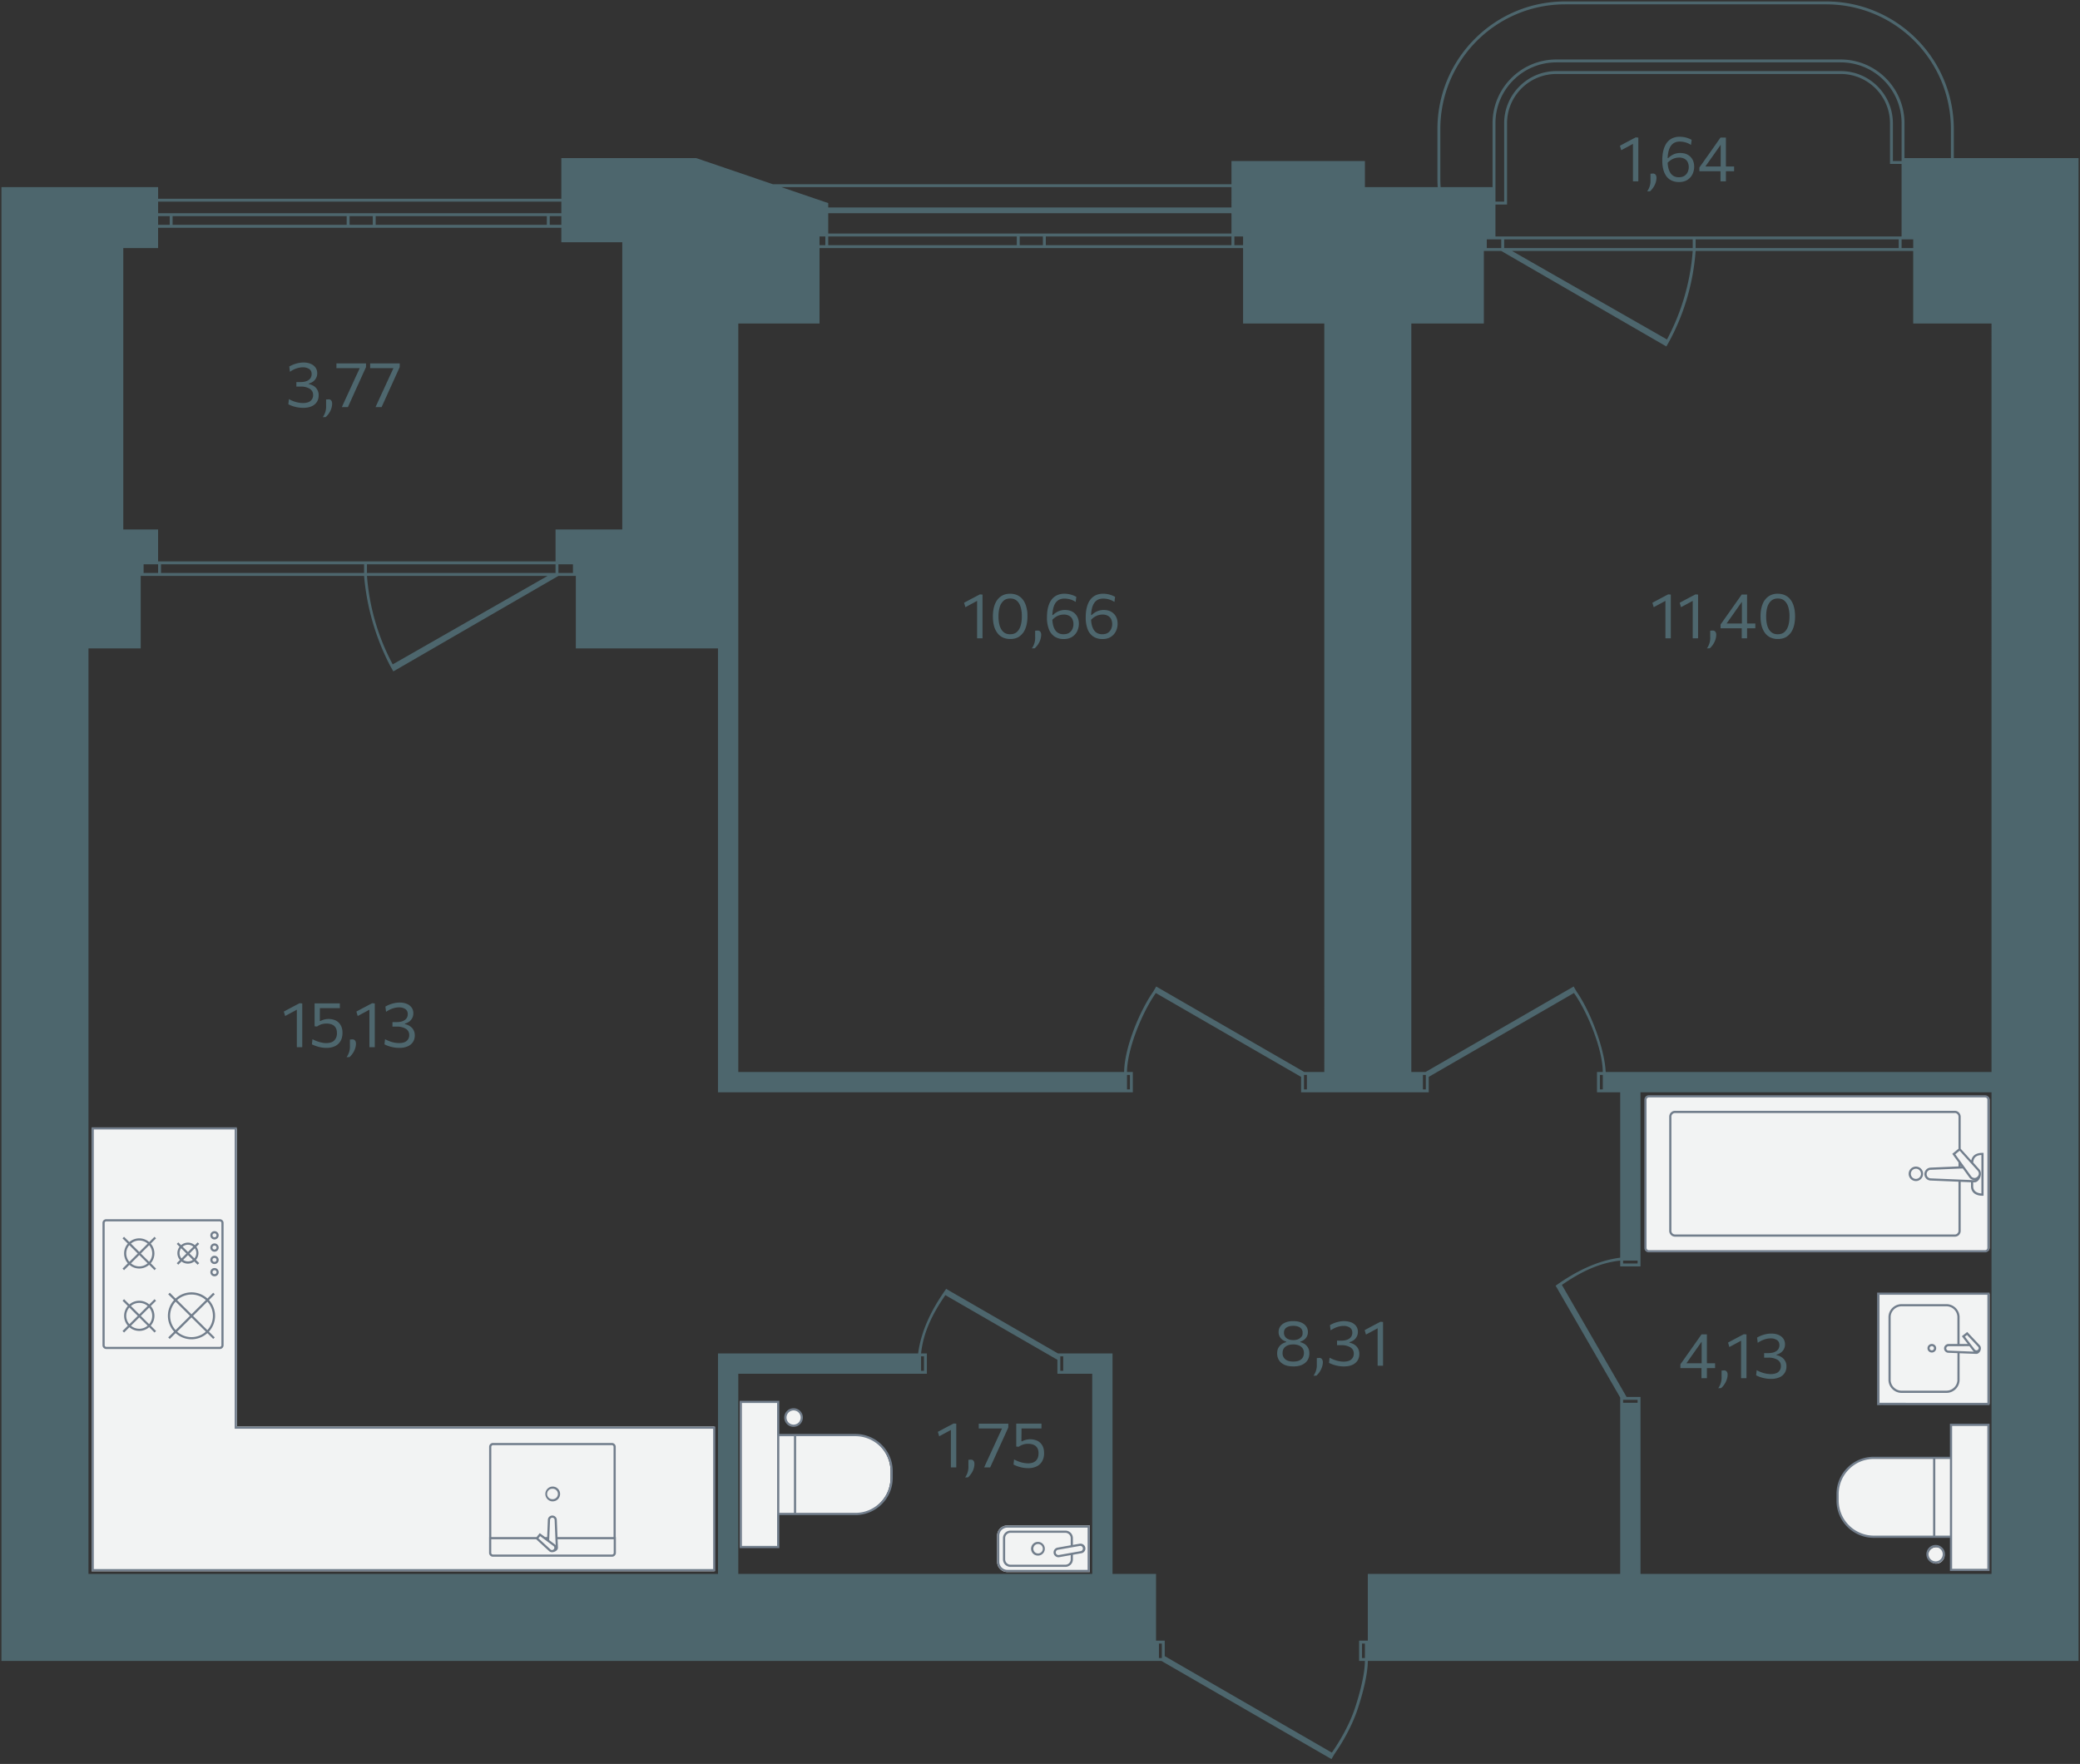 <svg xmlns="http://www.w3.org/2000/svg" width="717" height="608" viewBox="0 0 717 608">
  <rect x="0" y="0" width="717" height="608" fill="#333333" stroke="none"/>
  <path id="walls" fill="#4d666d" fill-rule="evenodd" d="M400.39 572.5H.5v-508h54v4h139v-14H240l26.42 9H424.5v-8h46v9h25.1c-.07-.99-.1-1.99-.1-3v-17c0-24.301 19.699-44 44-44h90c24.301 0 44 19.699 44 44v10h43v518h-245c0 4.1-1.45 10.43-3.5 16.58-2.03 6.14-5.57 12.06-8.02 15.53l-1 1.72-58.6-33.83zm114.11-530c0-12.15 9.85-22 22-22h98c12.15 0 22 9.85 22 22v12h16v-10c0-23.748-19.252-43-43-43h-90c-23.748 0-43 19.252-43 43v17c0 .76.02 1.51.06 2.26l.04.74h17.9zm4 0c0-9.941 8.059-18 18-18h98c9.941 0 18 8.059 18 18v13h3v-13c0-11.598-9.402-21-21-21h-98c-11.598 0-21 9.402-21 21v27h3zm137 39v-25h-4v-14c0-9.389-7.611-17-17-17h-98c-9.389 0-17 7.611-17 17v28h-4v11zm-231-17H269.35L285.5 70v1.5h139zm-231 5h-139v4h139zm231 4h-139v7h139zm-231 1h-4v3h4zm-5 0h-59v3h59zm-60 0h-8v3h8zm-9 0h-60v3h60zm-61 0h-4v3h4zm133 108h23v-99h-21v-5h-139v7h-12v97h12v11h137zm237-101h-3v3h3zm-4 0h-64v3h64zm-65 0h-8v3h8zm-9 0h-65v3h65zm-66 0h-2v3h2zm375 1h-4v3h4zm-5 0h-70v3h70zm-71 0h-65v3h65zm-66 0h-6 1v3h5zm-61 29h-28v-26h-146v26h-28v258h133c.06-8.1 5.19-20.82 10.05-27.74l1-1.73 51.06 29.47h6.89zm230 0h-27v-25h-75a77.4 77.4 0 0 1-9 31l-1.09 1.92L517.5 86.5h-6v25h-25v258h4.89l51.06-29.47 1 1.73c4.7 6.7 9.69 19.63 10.05 27.74h133zM574.63 117a76.9 76.9 0 0 0 8.87-30.5h-62.28l53.4 30.5zM197.5 194.5h1-6v3h5zm-6 0h-65v3h65zm-66 0h-70v3h70zm-71 0h-5v3h5zm404.6 409.6c2.35-3.35 5.93-9.2 7.96-15.33s3.44-12.35 3.44-16.27h-2v-7h3v-23h87v-60.8l-22-38.1-.28-.42c6.93-4.97 14.44-8.68 22.28-9.68v-57h-8v-7h2c-.05-7.9-5.16-20.44-9.93-27.23l-50.07 28.91v5.32h-44v-5.32l-50.07-28.9c-4.77 6.78-9.88 19.31-9.94 27.22h2.01v7h-143v-153h-49v-25h-6l-56.91 32.92-1.09-1.92a82.4 82.4 0 0 1-9-31h-77v25h-18v319h217v-76h69c1-7.84 4.71-15.35 9.68-22.28l.4.28 38.11 22h18.81v76h15v23h3v5.33l57.6 33.26zM188.78 198.5H126.5a76.9 76.9 0 0 0 8.87 30.5zm363.72 172h-1v5h1zm-61 0h-1v5h1zm-41 0h-1v5h1zm-61 0h-1v5h1zm297 6h-121v60h-7v-2c-7.3.8-13.64 3.92-20.1 8.38l22.3 38.62h4.8v61h121zm-122 58h-5v1h5zm-188 39h-12v-4.8l-38.62-22.3c-4.46 6.46-7.59 12.8-8.38 20.1h2v7h-65v69h122zm-10-6h-1v5h1zm-48 0h-1v5h1zm246 15h-5v1h5zm-94 84h-1v5h1zm-70 0h-1v5h1z"/>
  <path id="footage" fill="#4e676e" d="m558.86 51.77-.45-1.53a352 352 0 0 1 5.43-2.88l-.05 1.75a441 441 0 0 1-4.93 2.66m4.04 10.73V48.24l.94-.88.91.06V62.5zm4.9 3.46a6.23 6.23 0 0 0 1.14-3.97v-2.12l.92-.06c.4.03.7.18.88.46.18.27.27.6.27 1a6.1 6.1 0 0 1-.68 2.64 7.4 7.4 0 0 1-1.54 2.02l-1 .03zm10.97-3.21c-1.24 0-2.29-.3-3.15-.86s-1.5-1.41-1.95-2.52-.66-2.47-.66-4.1c0-1.32.13-2.5.4-3.5s.65-1.88 1.16-2.56a5 5 0 0 1 1.87-1.55 5.9 5.9 0 0 1 2.54-.52 8.45 8.45 0 0 1 4.15 1.06l-.22 1.76a6.6 6.6 0 0 0-1.89-.88 7.3 7.3 0 0 0-1.94-.28c-1 0-1.8.24-2.42.74s-1.08 1.23-1.38 2.2-.44 2.16-.44 3.58c0 1.28.15 2.35.45 3.2.3.86.73 1.5 1.3 1.93s1.28.64 2.11.64c.8 0 1.46-.16 1.96-.5s.88-.78 1.12-1.32a4.16 4.16 0 0 0 .01-3.35 2.7 2.7 0 0 0-1.1-1.17 3.7 3.7 0 0 0-1.9-.44 5.4 5.4 0 0 0-1.96.39 5.6 5.6 0 0 0-2.07 1.52 2.6 2.6 0 0 1-.24-.62 1.3 1.3 0 0 1 0-.53c.04-.18.12-.38.23-.62l.32.02a6.3 6.3 0 0 1 1.91-1.3 5.4 5.4 0 0 1 2.28-.43c.98 0 1.82.2 2.53.6.7.4 1.25.95 1.64 1.66s.57 1.53.57 2.47c0 .9-.19 1.76-.57 2.56-.39.8-.97 1.46-1.75 1.96-.77.5-1.75.76-2.91.76m14.31-.25v-4.19l.06-.34v-9.64l1.41-.44-1.22 1.75-1.2 1.7-2.64 3.74a612 612 0 0 0-2.1 2.97l-.06-.67h10.43v1.65H585.8v-1.3a198 198 0 0 0 2.17-3.07l1.07-1.5 1.94-2.76 1.05-1.5 1.06-1.49h1.85v15.1h-1.86zm-23.03 146.78-.45-1.52a349 349 0 0 1 5.44-2.89l-.06 1.75a418 418 0 0 1-4.93 2.67zm4.04 10.74v-14.27l.95-.88.91.07v15.08zm5.37-10.74-.45-1.52a352 352 0 0 1 5.43-2.88l-.05 1.74a418 418 0 0 1-4.93 2.67zm4.04 10.74v-14.27l.94-.88.91.07v15.08zm4.9 3.46a6.23 6.23 0 0 0 1.13-3.97v-2.12l.93-.06c.4.03.7.18.88.45.18.28.27.61.27 1.01a6.1 6.1 0 0 1-.68 2.64 7.4 7.4 0 0 1-1.54 2.02l-1 .03zm12-3.46v-4.19l.05-.34v-9.64l1.42-.44-1.23 1.75-1.2 1.7-2.63 3.74a612 612 0 0 0-2.1 2.97l-.07-.67h10.44v1.65H593.1v-1.3a198 198 0 0 0 2.17-3.07l1.07-1.5 1.94-2.76 1.06-1.5 1.05-1.5h1.85v15.1h-1.86zm12.49.23a5.9 5.9 0 0 1-2.7-.58 5 5 0 0 1-1.88-1.63 7.5 7.5 0 0 1-1.09-2.48c-.23-.95-.35-1.98-.35-3.1 0-1.57.22-2.93.67-4.1a5.86 5.86 0 0 1 1.99-2.73 5.4 5.4 0 0 1 3.3-.98c1 0 1.87.2 2.6.57.75.37 1.37.9 1.87 1.6q.75 1.02 1.11 2.46c.25.95.37 2 .37 3.16 0 1.6-.22 2.98-.67 4.15a5.85 5.85 0 0 1-2 2.7c-.87.65-1.95.96-3.22.96m-.05-1.64c.96 0 1.74-.27 2.32-.8s1.02-1.27 1.3-2.2.4-1.99.4-3.17a11 11 0 0 0-.43-3.25c-.29-.92-.73-1.63-1.32-2.14s-1.35-.76-2.27-.76c-.94 0-1.71.27-2.3.8a4.6 4.6 0 0 0-1.32 2.18c-.28.93-.41 1.98-.41 3.17 0 1.2.13 2.26.4 3.2s.7 1.65 1.3 2.18c.58.53 1.36.8 2.33.8zm-280.05-9.33-.46-1.52a372 372 0 0 1 5.44-2.88l-.06 1.74-2.45 1.33-2.47 1.34zm4.03 10.74v-14.27l.95-.88.91.07v15.08zm11.45.23a5.9 5.9 0 0 1-2.7-.58 5 5 0 0 1-1.87-1.63 7.3 7.3 0 0 1-1.1-2.48c-.23-.95-.34-1.98-.34-3.1 0-1.57.22-2.93.66-4.1.45-1.17 1.11-2.08 2-2.73s1.98-.98 3.29-.98c1 0 1.87.2 2.62.57.74.37 1.36.9 1.86 1.6q.75 1.02 1.11 2.46c.36 1.44.37 2 .37 3.16 0 1.6-.23 2.98-.68 4.15a5.84 5.84 0 0 1-1.99 2.7c-.87.65-1.95.96-3.23.96m-.04-1.64c.96 0 1.73-.27 2.32-.8.59-.54 1.02-1.27 1.29-2.2s.4-1.99.4-3.17c0-1.24-.14-2.33-.43-3.25-.28-.92-.72-1.63-1.32-2.14s-1.35-.76-2.26-.76c-.95 0-1.72.27-2.31.8a4.6 4.6 0 0 0-1.31 2.18c-.28.93-.42 1.98-.42 3.17 0 1.2.14 2.26.4 3.2.28.92.71 1.65 1.3 2.18s1.37.8 2.34.8zm7.46 4.87a6.23 6.23 0 0 0 1.14-3.97v-2.12l.93-.06c.4.03.7.18.88.45.18.28.27.61.27 1.01a6.1 6.1 0 0 1-.68 2.64 7.4 7.4 0 0 1-1.54 2.02zm10.98-3.22a5.54 5.54 0 0 1-3.15-.85 5.3 5.3 0 0 1-1.95-2.52 10.9 10.9 0 0 1-.67-4.1c0-1.32.13-2.5.4-3.51s.65-1.87 1.16-2.55a5 5 0 0 1 1.88-1.55 5.9 5.9 0 0 1 2.54-.53 8.45 8.45 0 0 1 4.14 1.07l-.22 1.76a6.6 6.6 0 0 0-1.89-.88 7.3 7.3 0 0 0-1.94-.28c-.99 0-1.8.24-2.42.74s-1.08 1.23-1.37 2.2-.44 2.16-.44 3.58c0 1.28.15 2.35.44 3.2.3.86.73 1.5 1.3 1.93.58.43 1.28.64 2.12.64.8 0 1.45-.16 1.96-.5.5-.34.88-.78 1.12-1.32a4.16 4.16 0 0 0 0-3.35 2.7 2.7 0 0 0-1.09-1.17 3.7 3.7 0 0 0-1.9-.44 5.4 5.4 0 0 0-1.96.39c-.34.14-.68.34-1.02.58-.35.25-.7.56-1.05.94a2.6 2.6 0 0 1-.24-.62 1.3 1.3 0 0 1 0-.53c.03-.18.11-.38.23-.62l.32.02a6.3 6.3 0 0 1 1.9-1.3 5.4 5.4 0 0 1 2.29-.44q1.455 0 2.52.6c.71.4 1.26.96 1.64 1.67s.58 1.53.58 2.46c0 .91-.2 1.77-.58 2.57s-.96 1.46-1.74 1.96-1.75.76-2.92.76zm13.35 0a5.54 5.54 0 0 1-3.14-.85 5.3 5.3 0 0 1-1.96-2.52 11.1 11.1 0 0 1-.66-4.1c0-1.32.13-2.5.4-3.51s.64-1.87 1.16-2.55a5 5 0 0 1 1.87-1.55 5.9 5.9 0 0 1 2.54-.53 8.45 8.45 0 0 1 4.15 1.07l-.22 1.76a6.6 6.6 0 0 0-1.89-.88 7.3 7.3 0 0 0-1.94-.28c-1 0-1.8.24-2.42.74s-1.08 1.23-1.38 2.2-.44 2.16-.44 3.58c0 1.28.15 2.35.45 3.2.3.86.73 1.5 1.3 1.93s1.28.64 2.11.64c.8 0 1.46-.16 1.96-.5s.88-.78 1.12-1.32a4.16 4.16 0 0 0 .01-3.35 2.7 2.7 0 0 0-1.1-1.17 3.7 3.7 0 0 0-1.9-.44 5.4 5.4 0 0 0-1.96.39 5.95 5.95 0 0 0-2.06 1.52 2.3 2.3 0 0 1-.25-.62 1.3 1.3 0 0 1 0-.53c.04-.18.12-.38.23-.62l.32.02a6.3 6.3 0 0 1 1.91-1.3 5.4 5.4 0 0 1 2.28-.44c.98 0 1.82.2 2.53.6.7.4 1.25.96 1.64 1.67s.57 1.53.57 2.46c0 .91-.19 1.77-.57 2.57-.39.8-.97 1.46-1.75 1.96-.77.5-1.74.76-2.91.76zm206.5 254.77v-4.2l.06-.33v-9.64l1.42-.44-1.22 1.75-1.2 1.7-2.64 3.73-1.04 1.49-1.06 1.48-.06-.67h10.43v1.65h-11.96v-1.3a199 199 0 0 0 2.17-3.06l1.07-1.51 1.94-2.75 1.05-1.5 1.06-1.5h1.85v15.1zm5.78 3.45a6.27 6.27 0 0 0 1.15-3.97v-2.1l.92-.07c.4.02.7.18.88.45.19.28.28.61.28 1 0 .46-.06.91-.19 1.36a7.03 7.03 0 0 1-2.04 3.3l-1 .04zm3.83-14.19-.45-1.53a370 370 0 0 1 5.43-2.88l-.05 1.75a403 403 0 0 1-4.93 2.66m4.04 10.74v-14.27l.94-.88.92.07v15.08zm10.3.24a10.6 10.6 0 0 1-2.78-.35 10.3 10.3 0 0 1-2.33-.87l.19-1.78c.767.421 1.579.757 2.42 1 .76.211 1.542.329 2.33.35 1.27 0 2.19-.26 2.75-.77s.85-1.18.85-1.97c0-.95-.39-1.68-1.16-2.18a5.9 5.9 0 0 0-3.22-.74h-1.4v-1.57h1.31c.93 0 1.69-.12 2.27-.36s1-.57 1.28-.98c.27-.4.41-.87.41-1.4 0-.8-.29-1.38-.86-1.77a3.9 3.9 0 0 0-2.2-.57c-.34 0-.7.04-1.07.1a8.1 8.1 0 0 0-2.25.78c-.38.2-.75.41-1.1.66l-.23-1.81a10.4 10.4 0 0 1 3.57-1.28c.45-.07.89-.1 1.33-.1.94 0 1.76.14 2.47.44s1.27.73 1.66 1.28c.4.56.6 1.21.6 1.97a3.47 3.47 0 0 1-1.45 2.89c-.44.31-.93.54-1.46.66v.19c.859.162 1.655.56 2.3 1.15a3.68 3.68 0 0 1 1.11 2.76c0 .8-.19 1.53-.58 2.17a4 4 0 0 1-1.77 1.54 7.1 7.1 0 0 1-3 .56zm-164.66-4.3c-1.26 0-2.3-.2-3.12-.59-.82-.4-1.44-.93-1.84-1.6s-.6-1.43-.6-2.27c0-.83.16-1.51.5-2.05.33-.54.74-.96 1.22-1.26.49-.3.95-.49 1.39-.58v-.2a3.9 3.9 0 0 1-1.27-.62 3.19 3.19 0 0 1-1.34-2.68c0-.76.2-1.42.62-1.98s1-1 1.75-1.32a7 7 0 0 1 2.7-.46c1.02 0 1.9.15 2.66.46s1.33.75 1.75 1.32.62 1.22.62 1.98a3.19 3.19 0 0 1-1.35 2.68c-.4.3-.82.5-1.27.63v.19c.45.1.91.29 1.4.58.48.3.89.72 1.22 1.26.34.55.5 1.23.5 2.05 0 .84-.2 1.6-.6 2.27s-1.02 1.2-1.83 1.6c-.82.4-1.86.6-3.1.6zm0-1.67c.86 0 1.56-.12 2.1-.38s.94-.6 1.2-1.06.37-.95.37-1.52c0-.65-.16-1.2-.48-1.64a2.9 2.9 0 0 0-1.32-.98 5.2 5.2 0 0 0-1.9-.32c-.68 0-1.3.1-1.86.32s-1 .54-1.32.98-.48.98-.48 1.65a2.66 2.66 0 0 0 1.57 2.57c.54.26 1.25.38 2.12.38m0-7.4q1.53 0 2.37-.72c.84-.72.84-1.09.84-1.83a2 2 0 0 0-.88-1.76c-.58-.4-1.36-.6-2.33-.6-.98 0-1.77.2-2.35.6s-.87.99-.87 1.76a2.33 2.33 0 0 0 1.47 2.22c.48.22 1.06.33 1.75.33m6.96 12.29a6.23 6.23 0 0 0 1.15-3.97v-2.11l.92-.07c.4.03.7.18.88.46.18.27.28.6.28 1 0 .46-.06.91-.19 1.36a6.97 6.97 0 0 1-2.04 3.3zm10.46-3.21a10.6 10.6 0 0 1-2.77-.36 10.3 10.3 0 0 1-2.33-.87l.19-1.78c.767.421 1.579.757 2.42 1a9.7 9.7 0 0 0 2.33.36c1.27 0 2.19-.26 2.75-.78s.85-1.17.85-1.96c0-.96-.39-1.68-1.16-2.18a5.9 5.9 0 0 0-3.22-.75h-1.4v-1.56h1.31c.93 0 1.69-.12 2.27-.36.58-.25 1-.57 1.28-.98.27-.41.41-.88.41-1.4 0-.8-.29-1.39-.86-1.77a3.9 3.9 0 0 0-2.2-.57c-.34 0-.7.03-1.07.1a8.1 8.1 0 0 0-2.25.78c-.38.19-.75.4-1.1.66l-.23-1.82a10.4 10.4 0 0 1 3.57-1.27 7.46 7.46 0 0 1 3.8.34c.71.3 1.27.73 1.66 1.28.4.55.6 1.2.6 1.96a3.47 3.47 0 0 1-1.46 2.89c-.44.32-.92.54-1.45.67v.18c.4.08.8.2 1.2.4a3.68 3.68 0 0 1 2.2 3.53q.015 1.185-.57 2.16a4 4 0 0 1-1.77 1.53q-1.2.57-3 .57m7.63-10.98-.45-1.53a370 370 0 0 1 5.43-2.88l-.05 1.75q-2.455 1.347-4.93 2.66m4.03 10.74v-14.27l.95-.88.91.06v15.08h-1.86zm-151.14 24.32-.46-1.53a372 372 0 0 1 5.44-2.88l-.06 1.75-2.45 1.33zm4.03 10.74v-14.27l.95-.88.91.06v15.08h-1.86zm4.9 3.45a6.22 6.22 0 0 0 1.14-3.97v-2.11l.93-.07c.4.03.7.18.88.46.18.27.27.6.27 1 0 .46-.06.91-.18 1.36a6.4 6.4 0 0 1-1.22 2.41c-.26.34-.53.64-.82.89zm6.56-3.45a675 675 0 0 1 2.72-5.93l2.1-4.58q.795-1.668 1.54-3.36l.38.42h-8.6v-1.64h10.2v1.3l-1.2 2.65-1.23 2.7-1.4 3.07q-1.2 2.687-2.43 5.36h-2.08zm15.19.24a10.3 10.3 0 0 1-2.75-.36 12 12 0 0 1-2.3-.87l.18-1.78c.767.421 1.579.757 2.42 1a9.6 9.6 0 0 0 2.3.36c1.25 0 2.19-.3 2.8-.91.61-.6.92-1.45.92-2.54 0-.8-.16-1.43-.47-1.92s-.74-.82-1.28-1.04a4.8 4.8 0 0 0-1.8-.33 5.5 5.5 0 0 0-3.3 1.02l-.84-.07v-7.9h8.7v1.65h-7.54l.66-.64v2.05l-.03 2.02v1.02h.2a6 6 0 0 1 5.25-.2c.72.34 1.3.87 1.72 1.58.43.71.64 1.61.64 2.7a5.6 5.6 0 0 1-.62 2.7 4.35 4.35 0 0 1-1.84 1.8 6.4 6.4 0 0 1-3.02.66M98.29 350.2l-.45-1.53a370 370 0 0 1 5.43-2.88l-.05 1.75c-.82.45-1.64.9-2.46 1.33zm4.04 10.74v-14.27l.94-.88.92.07v15.08zm10.24.24a10.3 10.3 0 0 1-2.75-.36 12.2 12.2 0 0 1-2.3-.86l.19-1.78a11.7 11.7 0 0 0 3.59 1.26c.38.06.76.09 1.12.09 1.26 0 2.2-.3 2.8-.9a3.4 3.4 0 0 0 .92-2.54c0-.8-.15-1.44-.47-1.92a2.7 2.7 0 0 0-1.28-1.05 4.8 4.8 0 0 0-1.8-.32c-.57 0-1.12.07-1.64.2-.52.15-1.07.42-1.66.82l-.84-.08v-7.9h8.7v1.65h-7.54l.66-.63q0 2.035-.02 4.07v1h.19a6.02 6.02 0 0 1 5.26-.2 4 4 0 0 1 1.71 1.6c.43.7.65 1.6.65 2.69 0 1.03-.2 1.93-.62 2.7a4.34 4.34 0 0 1-1.85 1.81 6.4 6.4 0 0 1-3.02.65m6.9 3.21a6.23 6.23 0 0 0 1.15-3.97v-2.11l.92-.07c.4.03.7.19.88.46.19.27.28.61.28 1 0 .46-.06.91-.18 1.36s-.3.88-.5 1.29a7.3 7.3 0 0 1-1.54 2.01l-1 .03zm3.83-14.19-.45-1.53a372 372 0 0 1 5.44-2.88l-.06 1.75a403 403 0 0 1-4.93 2.66m4.04 10.74v-14.27l.95-.88.9.07v15.08zm10.3.24a10.6 10.6 0 0 1-2.78-.35 10.3 10.3 0 0 1-2.33-.87l.2-1.78c.764.421 1.572.756 2.41 1 .76.211 1.542.328 2.33.35 1.27 0 2.19-.26 2.75-.78s.85-1.17.85-1.96c0-.95-.38-1.68-1.15-2.18a5.9 5.9 0 0 0-3.23-.75h-1.4v-1.56h1.31c.94 0 1.7-.12 2.27-.36.58-.24 1-.57 1.28-.98s.41-.88.41-1.4c0-.8-.28-1.39-.86-1.77a3.9 3.9 0 0 0-2.2-.57c-.34 0-.7.04-1.06.1a8.1 8.1 0 0 0-2.26.78c-.38.19-.75.41-1.1.66l-.23-1.81a10.4 10.4 0 0 1 3.57-1.28c.45-.07.89-.11 1.33-.11.94 0 1.76.15 2.48.45s1.26.73 1.66 1.28c.4.56.59 1.21.59 1.97a3.47 3.47 0 0 1-1.45 2.88c-.44.32-.93.54-1.45.67v.19c.859.162 1.655.56 2.3 1.15a3.68 3.68 0 0 1 1.1 2.76c0 .8-.19 1.52-.58 2.17a4 4 0 0 1-1.77 1.53 6.9 6.9 0 0 1-2.99.57M104.5 140.57a10.6 10.6 0 0 1-2.77-.35 10.3 10.3 0 0 1-2.33-.87l.19-1.78c.767.423 1.578.758 2.42 1 .76.211 1.542.328 2.33.35 1.27 0 2.18-.26 2.75-.78.56-.51.85-1.17.85-1.96 0-.95-.39-1.68-1.16-2.18a5.9 5.9 0 0 0-3.22-.75h-1.4v-1.56h1.31c.93 0 1.69-.12 2.27-.36s1-.57 1.28-.98c.27-.41.41-.88.41-1.4 0-.8-.29-1.39-.86-1.77a3.9 3.9 0 0 0-2.2-.57c-.34 0-.7.03-1.07.1a8.3 8.3 0 0 0-3.36 1.44l-.22-1.82a10.4 10.4 0 0 1 3.57-1.27c.44-.07.89-.11 1.33-.11.93 0 1.76.15 2.47.45s1.27.73 1.66 1.28.6 1.2.6 1.96a3.47 3.47 0 0 1-1.46 2.9c-.44.31-.92.53-1.45.66v.18c.4.08.8.2 1.2.4a3.62 3.62 0 0 1 2.2 3.52c.01.8-.18 1.52-.57 2.17a4 4 0 0 1-1.77 1.53q-1.2.57-3 .57m6.77 3.21a6.22 6.22 0 0 0 1.14-3.97v-2.11l.93-.07c.4.03.7.19.88.46s.27.61.27 1c0 .46-.06.91-.18 1.36a6.4 6.4 0 0 1-1.21 2.41c-.27.35-.54.64-.83.89zm6.57-3.45a674 674 0 0 1 2.71-5.93l2.1-4.58q.79-1.666 1.54-3.35l.38.42h-8.6v-1.64h10.2v1.28q-1.22 2.678-2.43 5.36l-1.4 3.07a561 561 0 0 1-2.42 5.37zm11.61 0a675 675 0 0 1 2.72-5.93l2.1-4.58q.79-1.666 1.54-3.35l.37.42h-8.59v-1.64h10.2v1.28q-1.22 2.678-2.43 5.36l-1.4 3.07q-1.2 2.691-2.43 5.37z"/>
  <g id="furniture">
    <path fill="#f2f3f3" d="M347.22 525.8h28.45v16.04h-28.45a3.51 3.51 0 0 1-3.5-3.5v-9.04a3.5 3.5 0 0 1 3.5-3.5m338.6-95.67v-51.09c0-.64-.5-1.16-1.15-1.16H568.53c-.64 0-1.15.52-1.15 1.16v51.1c0 .63.5 1.15 1.15 1.15h116.14c.64 0 1.15-.52 1.15-1.16m-38 53.77v-37.99h38v38h-38zm22.44 51.83a2.83 2.83 0 1 1-5.618.682 2.83 2.83 0 0 1 5.618-.682m2.3-6.06h-26.6c-6.887.017-12.483-5.553-12.5-12.44v-2.22c-.033-6.887 5.523-12.497 12.41-12.53h26.69V491.1h12.9v50h-12.9zm-401.815-40.784a2.83 2.83 0 1 1 5.619-.683l.01.1a2.83 2.83 0 0 1-5.629.583m-2.865 5.764h26.6c6.887-.017 12.483 5.553 12.5 12.44v2.22c.033 6.887-5.523 12.497-12.41 12.53h-26.69v11.38h-12.9v-50h12.9zM31.57 541.58V389.03h50.08V491.7h164.6v49.88z"/>
    <path fill="#727e8c" d="M347.22 525.8h28.45v16.04h-28.45a3.51 3.51 0 0 1-3.5-3.5v-9.04a3.5 3.5 0 0 1 3.5-3.5m27.7.75h-27.7a2.76 2.76 0 0 0-2.75 2.75v9.04a2.76 2.76 0 0 0 2.75 2.75h27.7v-14.55zm-17.13 4.9a2.37 2.37 0 1 1 .01 4.74h-.01a2.37 2.37 0 0 1 0-4.74m0 3.99a1.626 1.626 0 1 0 .075-3.251h-.076a1.626 1.626 0 0 0 .001 3.251m-9.44 4.63h18.89a2.6 2.6 0 0 0 2.6-2.6v-1.58l2.92-.52a1.65 1.65 0 0 0 .66-3 1.66 1.66 0 0 0-1.24-.28l-2.34.41v-2.33a2.6 2.6 0 0 0-2.6-2.6h-18.9a2.6 2.6 0 0 0-2.6 2.6v7.3a2.6 2.6 0 0 0 2.6 2.6zm23.96-7.24a.92.92 0 0 1 .32 1.8l-7.62 1.35-.16.01a.91.91 0 0 1-.75-1.44.9.9 0 0 1 .6-.38zm-25.82-2.66c0-1.02.83-1.85 1.86-1.85h18.89c1.02 0 1.85.83 1.85 1.85v2.46l-4.52.8c-.44.08-.82.32-1.08.69a1.65 1.65 0 0 0 .384 2.302l.026.018c.37.26.8.36 1.25.28l3.94-.7v1.45c0 1.02-.83 1.85-1.85 1.85h-18.9a1.86 1.86 0 0 1-1.85-1.85zm302.63-45.87h36.7v-38.76h-38.75v38.78l2.05-.03zm-1.3-.79v-37.23h37.25v37.25zm35.01-18.82c0-.35-.12-.69-.35-.96l-4.35-4.63-1.85 1.47 2.03 2.66h-2.82v-9.43a4.55 4.55 0 0 0-4.73-4.29h-15.1a4.53 4.53 0 0 0-4.68 4.27v22.02a4.55 4.55 0 0 0 4.7 4.3h15.1a4.54 4.54 0 0 0 4.71-4.28v-9.38l5.77.22c.88 0 1.57-1.02 1.57-1.87zm-2.4 1.2-8.7-.35a.8.8 0 0 1-.83-.76c0-.42.37-.77.81-.77l7.18-.02 1.25 1.64.28.26zm1.64-1.13a.78.78 0 0 1-.27.5.77.77 0 0 1-1.08-.1l-3.39-4.45.73-.58 3.86 4.11c.11.14.17.34.16.53zm-30.34 11.02V453.8a3.78 3.78 0 0 1 3.92-3.54h15.13a3.79 3.79 0 0 1 3.96 3.56v9.42h-3.04c-.85 0-1.54.68-1.56 1.53.02.86.72 1.53 1.57 1.51l3.05.12-.02 9.4a3.8 3.8 0 0 1-3.95 3.53l-15.12.01a3.81 3.81 0 0 1-3.94-3.56m14.2-9.59c.82 0 1.5-.66 1.5-1.48s-.68-1.48-1.5-1.48-1.5.66-1.5 1.48.66 1.48 1.5 1.48m0-.75c-.43 0-.76-.33-.76-.73s.34-.73.75-.73.75.33.75.73-.34.73-.75.73zm6.23 76.06v-11.44h-26.22c-7.097.017-12.863-5.723-12.88-12.82v-2.22c-.028-7.097 5.703-12.872 12.8-12.9h26.3v-11.39h13.66v50.76h-13.66zm.76-50v49.23h12.14V491.5zm-5.8 11.37v26.42h5.04v-26.42zm-21.18 0c-3.24 0-6.28 1.26-8.57 3.56s-3.55 5.35-3.55 8.58v2.14c0 3.25 1.26 6.3 3.55 8.6a12.2 12.2 0 0 0 8.57 3.55h20.42v-26.42h-20.42zm21.31 36.06a3.21 3.21 0 0 1 0-6.42 3.21 3.21 0 0 1 0 6.42m2.43-3.2a2.44 2.44 0 1 0-4.88 0 2.45 2.45 0 0 0 2.44 2.44c1.34 0 2.44-1.1 2.44-2.44m-401.04-52.9v11.43h26.22c7.097-.017 12.863 5.723 12.88 12.82v2.22c.033 7.097-5.693 12.877-12.79 12.91h-26.31v11.38h-13.66v-50.76zm-.76 50v-49.24h-12.14v49.24zm5.8-11.38v-26.42h-5.04v26.42zm21.18 0c3.24 0 6.28-1.26 8.57-3.56s3.55-5.35 3.55-8.58v-2.14c0-3.25-1.26-6.29-3.55-8.59a12.2 12.2 0 0 0-8.57-3.56h-20.42v26.42h20.42zm-21.31-36.06a3.21 3.21 0 1 1 0 6.42 3.21 3.21 0 0 1 0-6.42m-2.43 3.21a2.44 2.44 0 1 0 4.88 0 2.45 2.45 0 0 0-2.44-2.45 2.45 2.45 0 0 0-2.44 2.44zM684.3 377.51H568.35c-.84 0-1.52.7-1.52 1.53v51.1c0 .83.68 1.52 1.52 1.52H684.3c.84 0 1.52-.69 1.52-1.53v-51.09c0-.84-.68-1.53-1.52-1.53m0 .75c.43 0 .77.35.77.78v51.1c0 .42-.35.77-.77.77H568.35a.77.77 0 0 1-.77-.77v-51.1c0-.43.35-.78.77-.78zm-9.07 5.17c-.39-.37-.9-.57-1.44-.56h-96.31a2 2 0 0 0-1.44.55c-.4.37-.62.88-.64 1.42v39.44c0 .55.25 1.06.64 1.43s.9.57 1.44.55h96.32a2 2 0 0 0 2.069-1.928V407.35l3.56.15v1.41c0 2 1.51 3.24 3.95 3.24h.38v-14.78h-.38c-2.63 0-3.58 1.27-3.86 2.62l-3.65-4.05v-11.08a2.1 2.1 0 0 0-.64-1.42v-.01zm6.47 20.07c.27.28.42.64.42 1.01 0 .22-.05.44-.16.65a1.5 1.5 0 0 1-.37.46l-.02.02c-.27.25-.63.38-1 .37a1.43 1.43 0 0 1-.97-.45l-.09-.1-5.5-7.6 1.5-1.23 6.2 6.88zm-5.6-1.5h-.22v-.3l.21.3zm4.82 4.72c-.1.04-.2.07-.3.07l-15-.63c-.4 0-.79-.15-1.06-.42a1.49 1.49 0 0 1 0-2.1 1.4 1.4 0 0 1 1.04-.43l11.01-.47 2.28 3.15.14.16c.5.54 1.21.77 1.88.67zm1.91-1.86v-.17a2.2 2.2 0 0 0-.59-1.7l-2.04-2.28c.08-1.67.98-2.5 2.81-2.6v13.25c-.98-.07-2.83-.47-2.83-2.47v-1.38l.42.02c1.25 0 2.14-1.54 2.23-2.67m-9.03-21.24a1.3 1.3 0 0 1 1.32 1.24v11.08l-2.15 1.77 2.15 2.96v1.37l-9.54.41a2.23 2.23 0 0 0-2.21 2.24 2.2 2.2 0 0 0 2.18 2.22h.05l9.51.4v16.97c0 .33-.16.65-.4.88s-.57.36-.9.34h-96.35c-.34 0-.66-.1-.91-.34s-.4-.56-.4-.89v-39.4c0-.34.15-.66.4-.89s.57-.36.9-.34h96.35zm-11.6 19.2a2.501 2.501 0 0 0-4.26 1.76 2.5 2.5 0 0 0 2.49 2.51h.01c.66 0 1.28-.26 1.75-.74a2.5 2.5 0 0 0-.005-3.536l-.005-.004h.02zm-1.76.01c.46 0 .9.18 1.23.52a1.75 1.75 0 0 1-1.23 2.99 1.75 1.75 0 0 1 0-3.5zM80.9 492.45h164.93v48.38H32.33V389.3H80.9zm-49.33-103.9v153.03h215.01V491.7H81.65V388.55zm3.76 32.98v42.15c0 .72.6 1.3 1.3 1.3h39.14c.72 0 1.3-.58 1.3-1.3v-42.15c0-.72-.59-1.3-1.3-1.3H36.63c-.72 0-1.3.58-1.3 1.3m.75 0c0-.3.25-.55.55-.55h39.14c.3 0 .55.24.55.55v42.15c0 .3-.25.55-.55.55H36.63a.55.55 0 0 1-.55-.55zm21.8 32c0 2.1.81 4 2.13 5.45l-2.02 2 .53.53 2.02-2.01a8.11 8.11 0 0 0 10.94 0l2.02 2 .53-.52-2.02-2a8.01 8.01 0 0 0 .01-10.87l2.01-2-.53-.52-2 1.99a8.11 8.11 0 0 0-10.97 0l-2-2-.54.54L60 448.1a8.06 8.06 0 0 0-2.12 5.43m13.08-5.42-4.95 4.9-4.95-4.9a7.37 7.37 0 0 1 9.9 0m.52 10.35-4.94-4.9 4.95-4.91a7.25 7.25 0 0 1 0 9.8zm-10.4.53 4.93-4.9 4.94 4.9a7.38 7.38 0 0 1-9.88 0zm-.54-.53a7.29 7.29 0 0 1 0-9.81l4.94 4.9-4.94 4.9zm8.12-23.1-1.12-1.1a3.6 3.6 0 0 0 .13-4.53l1-.98-.54-.53-.97.97a3.64 3.64 0 0 0-4.74-.01l-.96-.95-.53.53.97.97a3.6 3.6 0 0 0 .13 4.56l-1.1 1.1.52.53 1.13-1.12.2.16c1.3.86 3 .77 4.21-.16l1.13 1.13.53-.53v-.03h.01zm-5.54-1.1 1.68-1.67 1.67 1.66c-1 .711-2.34.711-3.34 0zm-.68-4.02 1.83 1.82-1.7 1.69a2.85 2.85 0 0 1-.13-3.51m4.2-.54-1.85 1.83-1.84-1.83a2.87 2.87 0 0 1 3.68 0zm.37 4.03-1.68-1.67 1.81-1.8s.05.04.06.07c.7 1.06.61 2.44-.19 3.4m-24.77 14.6 1.82 1.82a5.14 5.14 0 0 0 .01 6.79l-1.83 1.83.53.53 1.84-1.83a5.17 5.17 0 0 0 6.81-.02l1.85 1.85.53-.53-1.84-1.84a5.13 5.13 0 0 0 .01-6.77l1.83-1.82-.53-.53-1.83 1.82a5.2 5.2 0 0 0-6.84-.01l-1.82-1.81-.53.53zm8.66 1.83-2.88 2.86-2.89-2.88a4.45 4.45 0 0 1 5.77 0zm.51 6.25-2.87-2.85 2.88-2.86a4.4 4.4 0 0 1-.01 5.71m-6.27.54 2.88-2.86 2.87 2.85a4.45 4.45 0 0 1-5.74.02v-.01zm-.55-6.27 2.9 2.88-2.89 2.86a4.37 4.37 0 0 1-.02-5.74zm-2.35-23.84 1.82 1.8a5.15 5.15 0 0 0 .01 6.8l-1.83 1.83.53.53 1.84-1.83a5.17 5.17 0 0 0 6.81-.03l1.85 1.85.53-.53-1.85-1.84a5.13 5.13 0 0 0 .01-6.77l1.83-1.82-.53-.53-1.83 1.82a5.2 5.2 0 0 0-6.84-.01l-1.82-1.81-.53.53zm8.66 1.82-2.88 2.86-2.89-2.88a4.45 4.45 0 0 1 5.77 0zm.51 6.25-2.87-2.85 2.88-2.86a4.4 4.4 0 0 1-.01 5.71m-6.27.54 2.88-2.86 2.87 2.85a4.45 4.45 0 0 1-5.74.02v-.01zm-.55-6.27 2.9 2.88-2.89 2.86a4.37 4.37 0 0 1-.02-5.74zm29.36 10.74a1.43 1.43 0 1 0 .01-2.86h-.009a1.43 1.43 0 1 0-.01 2.86zm0-.75c-.38 0-.69-.3-.69-.68s.31-.68.7-.68.68.3.68.68-.3.68-.69.68m1.43-4.91c0-.8-.64-1.43-1.44-1.43a1.43 1.43 0 1 0-.01 2.86h.009c.8 0 1.44-.64 1.44-1.43Zm-.75 0c0 .37-.3.68-.69.68s-.69-.3-.69-.68.31-.68.7-.68.68.3.68.68m.75-4.25c0-.8-.64-1.43-1.44-1.43a1.43 1.43 0 1 0-.01 2.86h.009c.8 0 1.44-.64 1.44-1.43Zm-.75 0c0 .37-.3.68-.69.68s-.69-.3-.69-.68.31-.68.7-.68.68.3.68.68m.75-4.22c0-.8-.64-1.43-1.44-1.43a1.43 1.43 0 1 0-.01 2.86h.009c.8 0 1.44-.64 1.44-1.43Zm-.75 0c0 .38-.3.68-.69.68s-.69-.3-.69-.68.31-.68.7-.68.68.3.68.68m115.81 91.7h.17a2.55 2.55 0 0 0 2.46-2.54v-.1a2.56 2.56 0 0 0-2.63-2.46h-.1a2.56 2.56 0 0 0 .11 5.11v-.01zm.01-.75a1.82 1.82 0 0 1-1.86-1.76v-.04c0-.47.18-.91.5-1.25.33-.35.78-.54 1.26-.55h.1a1.8 1.8 0 0 1 1.87 1.727v.003a1.8 1.8 0 0 1-1.727 1.87zm-20.48 19.83h41c.34 0 .7-.14.94-.39.25-.26.4-.59.4-.95v-5.44h-.06V498.7c0-.74-.6-1.34-1.34-1.34h-40.95a1.34 1.34 0 0 0-1.35 1.33v31.1h-.02v5.44c0 .74.599 1.34 1.339 1.341zm15.97-6.78.25-.31.42.31 1.01.75 3.2 2.37a.74.74 0 0 1 .095 1.042l-.015.018a.8.8 0 0 1-.46.28h-.03a.7.7 0 0 1-.59-.14l-3.89-3.57-.34-.31zm5.52.75.1 2.08a2 2 0 0 0-.28-.3l-1.96-1.46v-.32l.04-.75.24-5.85a.8.8 0 0 1 .779-.82h.031c.42.01.78.37.78.8l.24 5.87zm.72-.75-.24-5.88c0-.82-.69-1.52-1.53-1.54-.86 0-1.56.7-1.56 1.55l-.24 5.87h-.73l-1.82-1.35-1.08 1.35h-15.62V498.7a.6.6 0 0 1 .6-.59h40.94c.33 0 .6.26.6.59v31.09zm-22.23 6.03a.6.6 0 0 1-.43-.16.6.6 0 0 1-.18-.43v-4.69h15.48l4.52 4.15c.38.29.83.37 1.25.29.75-.08 1.74-.67 1.74-1.53l-.12-2.91h19.34v4.69c0 .16-.06.31-.17.42s-.27.17-.42.17z"/>
  </g>
</svg>

